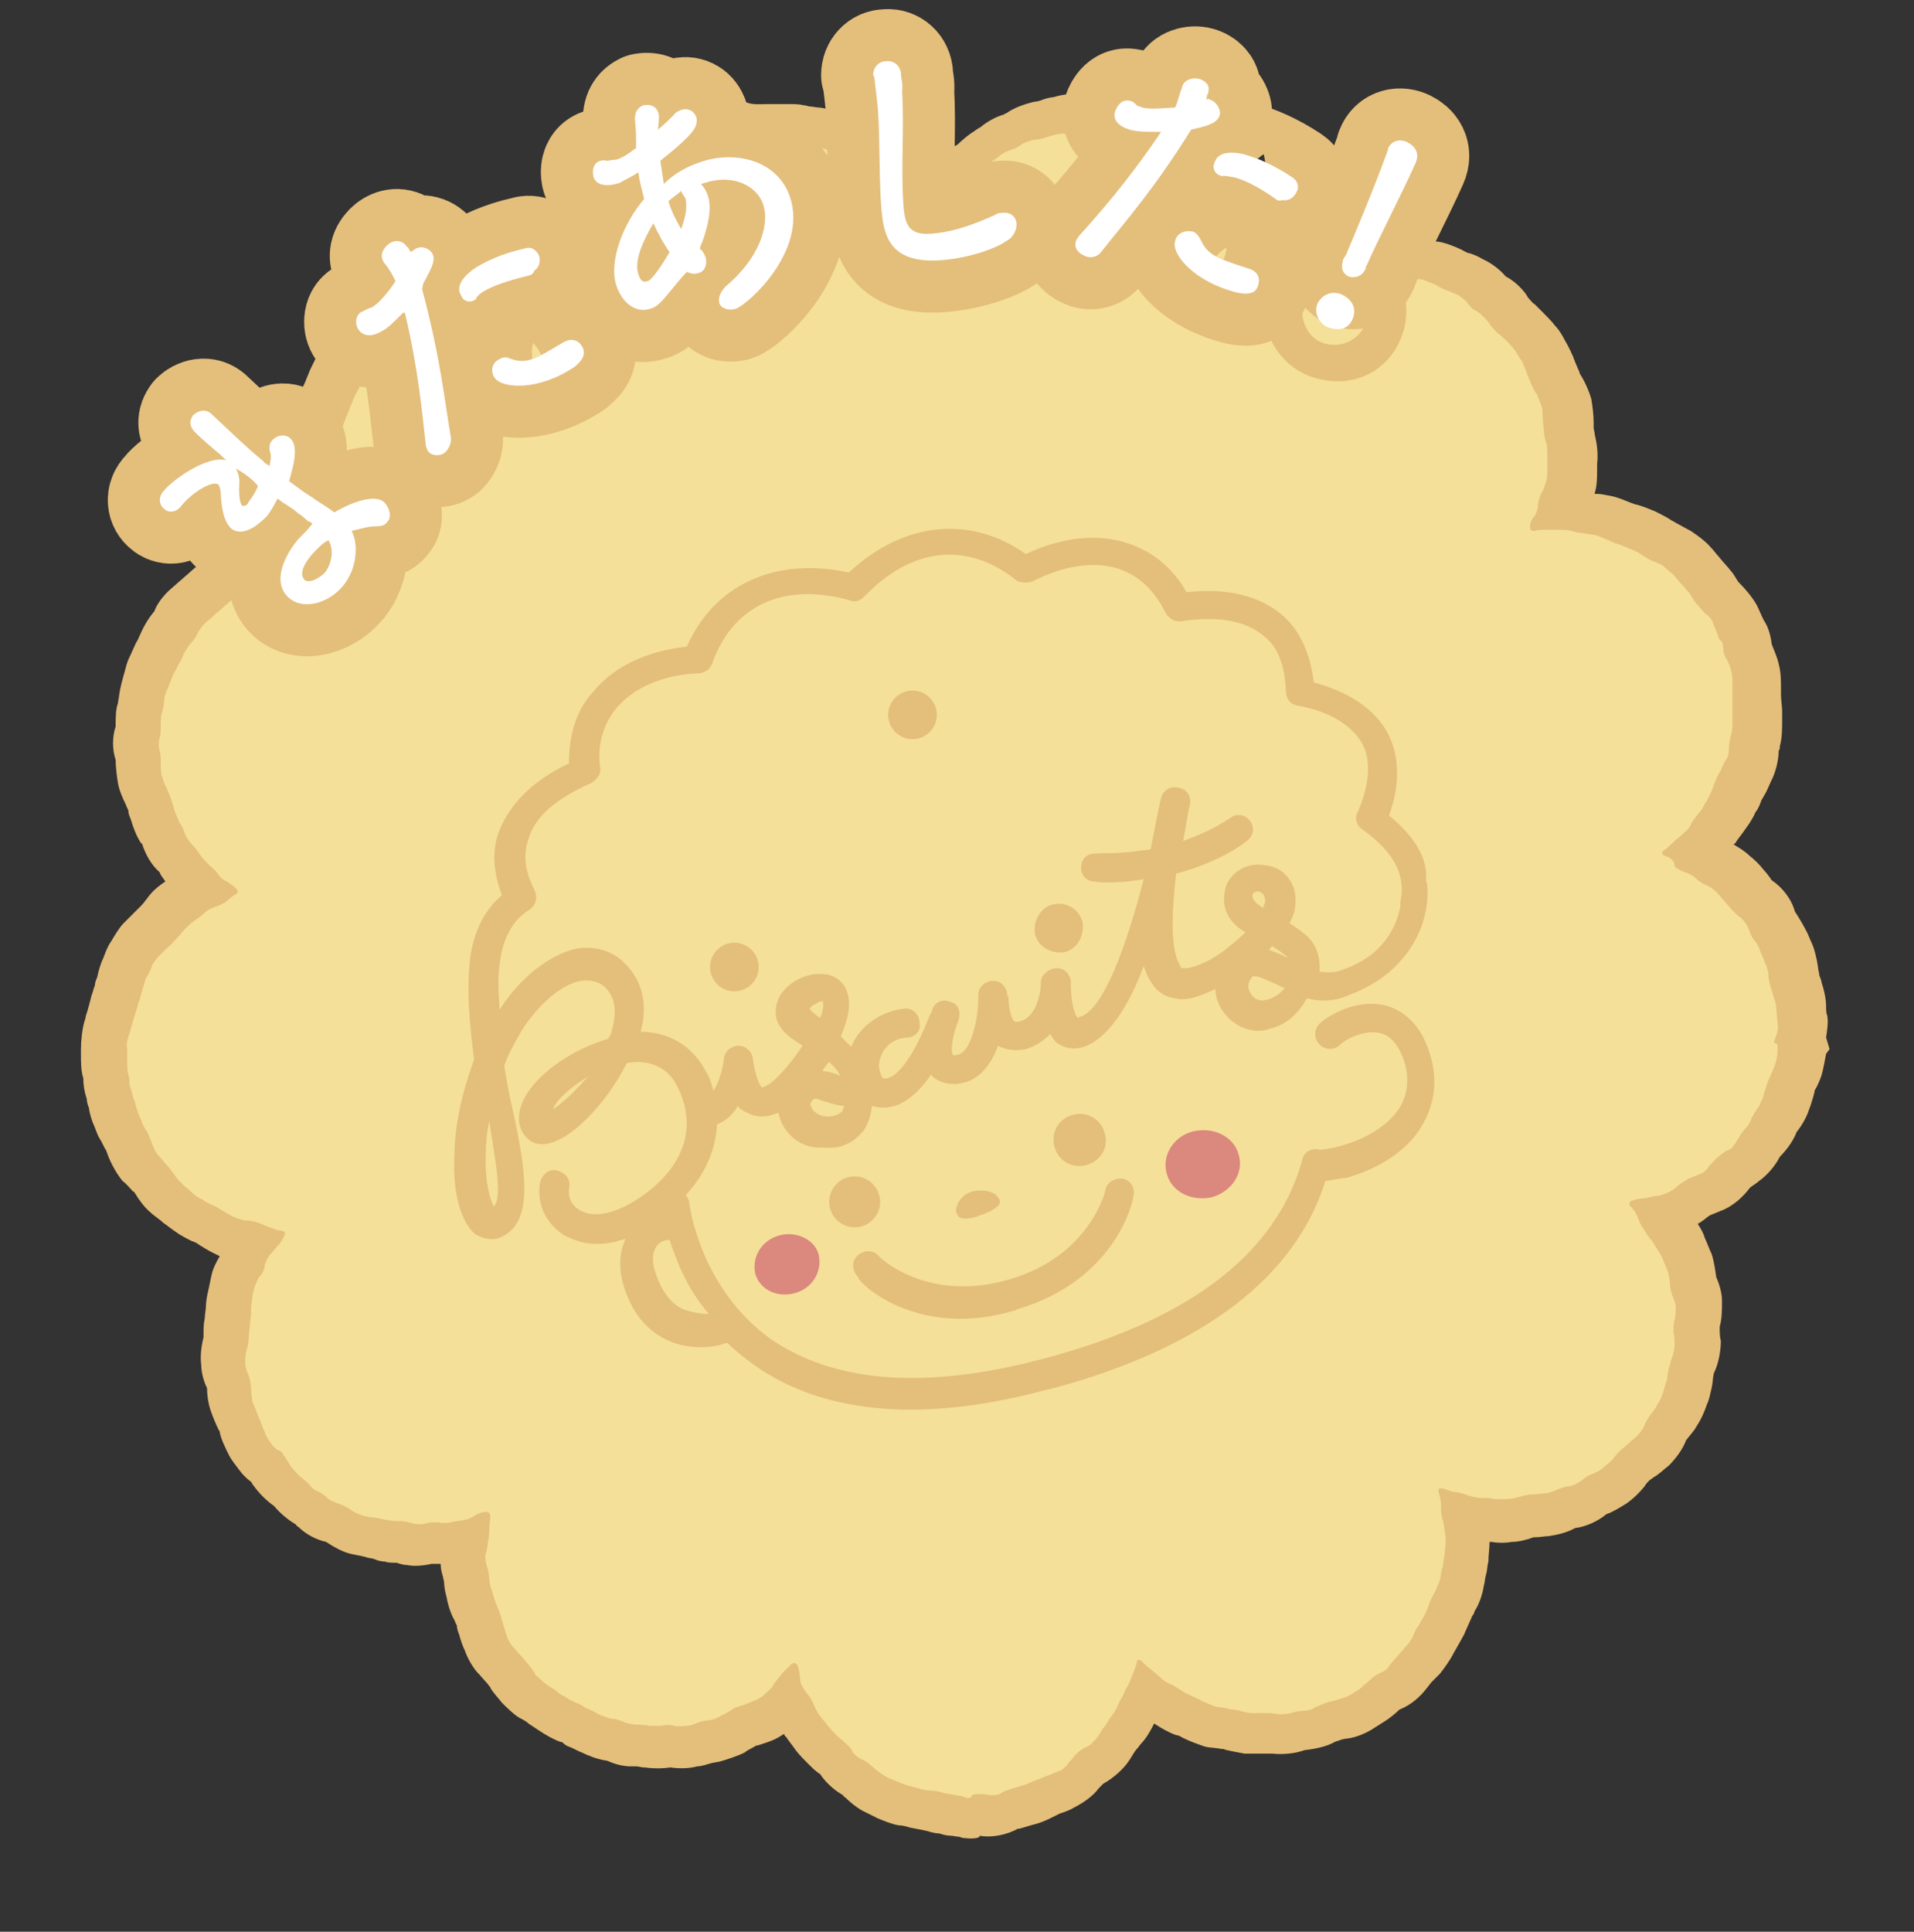 <?xml version="1.0" encoding="utf-8"?>
<!-- Generator: Adobe Illustrator 25.1.0, SVG Export Plug-In . SVG Version: 6.00 Build 0)  -->
<svg version="1.1" id="レイヤー_1" xmlns="http://www.w3.org/2000/svg" xmlns:xlink="http://www.w3.org/1999/xlink" x="0px"
	 y="0px" viewBox="0 0 165.5 167" style="enable-background:new 0 0 165.5 167;" xml:space="preserve">
<rect x="0" y="0" width="165.5" height="167" fill="#333333" stroke="none"/>
<style type="text/css">
	.st0{fill:#E4BE7B;}
	.st1{fill:#F4E098;}
	.st2{fill:#DB887F;}
	.st3{fill:#E4BE7B;stroke:#E4BE7B;stroke-width:9;stroke-linecap:round;stroke-linejoin:round;stroke-miterlimit:10;}
	.st4{fill:#FFFFFF;}
</style>
<g>
	<path class="st0" d="M83.4,158.9c-0.1,0-0.2,0-0.4-0.1c-0.2,0-0.6-0.1-0.8-0.1c-0.3,0-0.7-0.1-1-0.2c-0.3,0-0.7-0.1-1-0.2
		c-0.4-0.1-1-0.2-1.5-0.3c-0.3-0.1-0.7-0.2-1-0.2c-0.6-0.1-1.3-0.4-1.8-0.6c-0.4-0.2-1-0.5-1.4-0.7c-0.5-0.3-1-0.7-1.4-1.1
		c0,0-0.2-0.1-0.2-0.2c-0.7-0.4-1.4-1-1.9-1.7c0-0.1-0.2-0.2-0.2-0.2c-0.3-0.2-0.7-0.6-0.9-0.8c-0.3-0.3-0.8-0.8-1.1-1.2
		c-0.2-0.3-0.6-0.8-0.8-1.1c-0.1-0.1-0.2-0.2-0.2-0.3c-0.2,0.1-0.3,0.2-0.5,0.3c-0.5,0.3-1.2,0.5-1.8,0.7c0,0-0.1,0-0.1,0
		c-0.3,0.2-0.8,0.4-1,0.6c-0.6,0.3-1.5,0.6-2.2,0.8c-0.1,0-0.5,0.1-0.6,0.1c-0.4,0.1-0.9,0.3-1.3,0.3c-0.7,0.2-1.6,0.2-2.3,0.1
		c0,0,0,0-0.1,0c-0.6,0.1-1.4,0.1-2.1,0c0,0-0.1,0-0.1,0c-0.2,0-0.5-0.1-0.7-0.1c-0.2,0-0.4,0-0.6,0c-0.3,0-1-0.1-1.7-0.4
		c0,0-0.2-0.1-0.3-0.1c-0.7-0.1-1.5-0.4-2.1-0.7c-0.3-0.1-0.8-0.4-1.1-0.5c-0.3-0.1-0.5-0.3-0.6-0.4c0,0,0,0-0.1,0
		c-0.6-0.2-1.3-0.6-1.9-1l-0.9-0.6c-0.2-0.2-0.6-0.4-0.8-0.5c-0.5-0.3-1.1-0.9-1.5-1.3c-0.3-0.4-0.8-0.9-1-1.3
		c0-0.1-0.2-0.2-0.2-0.3c-0.3-0.3-0.7-0.8-1-1.1c-0.4-0.5-0.8-1.2-1-1.8c-0.2-0.4-0.4-1-0.5-1.4c-0.1-0.2-0.2-0.6-0.2-0.8
		c-0.1-0.1-0.2-0.5-0.3-0.6c-0.3-0.6-0.5-1.3-0.6-1.9c-0.1-0.3-0.2-0.9-0.2-1.2c0-0.1-0.1-0.4-0.1-0.5c-0.1-0.3-0.2-0.7-0.2-1.1
		c-0.3,0-0.6,0-0.8,0c-0.9,0.2-1.6,0.2-2.1,0.1c-0.3,0-0.6-0.1-0.9-0.2c-0.4,0-0.8,0-1-0.1c-0.3,0-0.7-0.1-0.9-0.2
		c-0.2-0.1-0.6-0.1-0.8-0.2c-0.4-0.1-1-0.2-1.4-0.3c-0.7-0.2-1.4-0.6-2-1c-0.9-0.2-1.8-0.7-2.4-1.3c0,0-0.2-0.1-0.2-0.2
		c-0.7-0.4-1.4-1-1.9-1.6c0,0,0,0,0,0c-0.7-0.5-1.3-1.1-1.8-1.8c-0.1-0.1-0.1-0.2-0.2-0.3c-0.4-0.3-0.7-0.6-1-1
		c-0.3-0.4-0.7-0.9-0.9-1.3c-0.3-0.6-0.7-1.4-0.8-2c0,0,0-0.1-0.1-0.2c-0.2-0.4-0.5-1.1-0.7-1.7c-0.2-0.6-0.3-1.3-0.3-1.9
		c-0.3-0.6-0.5-1.4-0.5-2c-0.1-0.7,0-1.6,0.2-2.4c0-0.1,0-0.2,0-0.3c0-0.4,0-0.9,0.1-1.3c0-0.3,0.1-0.8,0.1-1c0-0.4,0.1-1,0.2-1.4
		c0.1-0.4,0.2-1,0.3-1.4c0.1-0.5,0.4-1.1,0.7-1.6c-0.2-0.1-0.4-0.2-0.6-0.3c-0.4-0.2-0.9-0.5-1.2-0.7c-0.1-0.1-0.5-0.3-0.6-0.3
		c-0.4-0.2-1-0.5-1.4-0.8c-0.3-0.2-0.8-0.6-1.1-0.8c-0.3-0.3-0.8-0.6-1.1-0.9c-0.5-0.4-1-1.1-1.3-1.6c0,0-0.1-0.2-0.2-0.2
		c-0.2-0.2-0.6-0.7-0.9-0.9c-0.5-0.6-1-1.5-1.3-2.3c0-0.1-0.1-0.2-0.1-0.3c-0.2-0.3-0.4-0.8-0.6-1.1C8.4,98.1,8.2,97.4,8,97
		c-0.1-0.3-0.3-0.9-0.3-1.2c-0.1-0.2-0.2-0.6-0.2-0.8c-0.2-0.6-0.3-1.2-0.3-1.8C7,92.6,7,91.8,7,91.2c0-0.1,0-0.4,0-0.5
		C7,90,7.1,89,7.3,88.3c0.1-0.2,0.1-0.5,0.2-0.7c0.1-0.4,0.3-1,0.4-1.5c0.1-0.2,0.2-0.7,0.3-0.9c0-0.2,0.1-0.5,0.2-0.7
		c0.1-0.5,0.3-1.2,0.5-1.6c0.2-0.5,0.4-1.1,0.7-1.5c0.3-0.5,0.7-1.2,1.1-1.6c0.3-0.3,0.7-0.7,1-1c0.2-0.2,0.4-0.4,0.6-0.6
		c0.1-0.1,0.3-0.4,0.4-0.5c0.4-0.6,1-1.1,1.6-1.5c-0.2-0.3-0.4-0.5-0.5-0.8c-0.7-0.6-1.2-1.5-1.5-2.4c0,0,0-0.1-0.1-0.1
		c-0.4-0.6-0.7-1.4-0.9-2.1c-0.1-0.2-0.2-0.5-0.2-0.7c0-0.1-0.2-0.4-0.2-0.5c-0.3-0.6-0.6-1.3-0.7-1.9c-0.1-0.6-0.2-1.4-0.2-2
		c-0.3-0.9-0.3-2,0-2.9c0,0,0,0,0-0.1c0-0.6,0-1.4,0.2-1.9c0-0.2,0.1-0.5,0.1-0.7c0.1-0.7,0.3-1.4,0.5-2.1c0.1-0.4,0.2-0.8,0.4-1.2
		c0.2-0.4,0.4-0.9,0.6-1.3c0.1-0.1,0.2-0.4,0.3-0.6c0.3-0.7,0.7-1.4,1.2-2c0,0,0.1-0.1,0.1-0.2c0.3-0.7,0.9-1.4,1.5-1.9l1.6-1.4
		c0.2-0.2,0.6-0.5,0.8-0.7c0.5-0.4,1.2-0.8,1.8-1.1c0.6-0.5,1.3-1,2-1.3c0.5-0.2,1.2-0.4,1.8-0.5c0.4-0.2,0.9-0.4,1.3-0.6
		c0.3-0.1,0.7-0.2,1-0.3c-0.2-0.7-0.4-1.4-0.3-2.1c0,0,0,0,0,0c-0.1-0.6-0.3-1.3-0.3-1.9c0-0.4,0-1.1,0.1-1.5
		c0.1-0.6,0.3-1.4,0.5-2.1c0-0.7,0.2-1.4,0.4-2c0.1-0.3,0.3-0.7,0.3-1c0.1-0.4,0.3-0.9,0.5-1.3c0.1-0.3,0.3-0.7,0.4-1
		c0.2-0.4,0.5-1,0.7-1.5c0.4-0.6,0.9-1.2,1.5-1.7c0.3-0.5,0.7-1.1,1.1-1.5c0.1-0.1,0.2-0.2,0.2-0.2c0.4-0.5,0.8-0.8,1.3-1.1
		c0.1-0.1,0.3-0.3,0.4-0.3c0.4-0.4,1-0.8,1.5-1.1c0.2-0.1,0.5-0.3,0.7-0.5c0.6-0.4,1.4-0.7,2.2-0.9c0.7-0.5,1.6-0.8,2.5-0.8
		c0.8-0.3,1.7-0.6,2.5-0.6c0,0,0.1,0,0.1,0c0.9-0.3,1.8-0.2,2.2-0.2c0.2,0,0.4,0.1,0.7,0.1c0.5-0.1,1.1-0.1,1.5-0.1
		c0.1,0,0.3,0,0.4,0c0.8,0.1,1.6,0.4,2.3,0.7c0,0,0,0,0.1,0c0.2,0,0.4,0.1,0.6,0.1c0,0,0,0,0,0c0.1-0.4,0.2-1.1,0.4-1.5
		c0.1-0.3,0.2-0.8,0.3-1.1c0.2-0.8,0.7-1.6,1.2-2.2c0.1-0.1,0.3-0.4,0.5-0.6c0.1-0.1,0.3-0.5,0.4-0.6c0.2-0.4,0.6-1,0.9-1.4
		c0.3-0.3,0.7-0.8,1-1.1c0.4-0.4,1-0.9,1.5-1.2c0.4-0.5,1-1.1,1.5-1.5c0.5-0.4,1.3-0.7,1.9-0.9c0.2-0.1,0.5-0.2,0.7-0.3
		c0.4-0.2,1-0.4,1.4-0.5c0.1,0,0.4-0.2,0.5-0.2c0.7-0.3,1.7-0.6,2.5-0.6c0.1,0,0.2,0,0.3,0C64.8,9.1,65.6,9,66.3,9
		c0.2,0,0.6,0,0.8,0c0.4,0,1,0,1.3,0c0.3,0,0.7,0,1.1,0.1c0.2,0,0.4,0.1,0.5,0.1c0.2,0,0.6,0.1,0.9,0.1c0.5,0.1,1.2,0.2,1.6,0.3
		c0.2,0.1,0.6,0.2,0.9,0.2c0.6,0.2,1.4,0.5,2,0.8c0,0,0,0,0,0c0.8,0.2,1.6,0.5,2.2,1c0.5,0.3,1.1,0.9,1.5,1.3
		c0.6,0.3,1.1,0.8,1.6,1.3c0.5-0.7,1.3-1.3,2.1-1.7c0.4-0.4,1-0.9,1.5-1.2c0.1-0.1,0.5-0.3,0.6-0.4c0.5-0.4,1.2-0.8,1.9-1
		c0,0,0.1-0.1,0.2-0.1c0.7-0.5,1.6-0.8,2.4-1c0.2,0,0.6-0.1,0.8-0.2c0.3-0.1,0.7-0.2,0.9-0.2c0.6-0.2,1.4-0.3,2.1-0.3
		c0.3,0,0.8,0,1.1,0c0.1,0,0.3,0,0.4,0c0.6-0.1,1.4-0.1,2-0.1c0.1,0,0.1,0,0.2,0c0.6,0.1,1.2,0.2,1.7,0.4c0.5,0.1,1,0.2,1.6,0.5
		c0.2,0.1,0.6,0.3,0.8,0.4c0.2,0.1,0.6,0.3,0.9,0.4c0.1,0,0.3,0.1,0.4,0.1c1.1,0.2,2.2,0.8,2.9,1.6c0,0,0.1,0.1,0.2,0.2
		c0.4,0.2,0.9,0.6,1.2,0.9l0.8,0.7c0.4,0.4,0.9,0.9,1.3,1.3c0.6,0.4,1.2,1,1.6,1.6c0.2,0.3,0.5,0.7,0.7,1c0.4,0.6,0.7,1.4,0.9,2
		c0.1,0.2,0.2,0.6,0.3,0.9c0,0.1,0.1,0.3,0.2,0.4c0.1,0.2,0.2,0.5,0.4,0.8c0.1,0,0.3-0.1,0.4-0.1c0.5-0.2,1.2-0.3,1.7-0.3
		c0.8-0.4,1.9-0.6,2.7-0.5c0.3,0,0.9,0.1,1.2,0.1c0.1,0,0.2,0,0.3,0c0.7-0.1,1.3,0,1.6,0c0.3,0,0.5,0.1,0.7,0.1
		c0.2,0,0.6,0.1,0.7,0.2l0.1,0c0.2,0,0.4,0,0.5,0c0.3,0,0.7,0,0.9,0.1c0.3,0,0.6,0.1,0.8,0.1c0.6,0.1,1.4,0.4,2,0.7
		c0.2,0.1,0.5,0.3,0.7,0.3c0.3,0.1,0.8,0.3,1.1,0.5c0.7,0.3,1.5,0.9,2,1.5c0.6,0.3,1.3,0.9,1.8,1.6c0,0.1,0.1,0.1,0.1,0.2
		c0.2,0.2,0.4,0.5,0.6,0.6c0.2,0.2,0.5,0.5,0.7,0.7c0.3,0.3,0.8,0.8,1.1,1.2c0.3,0.3,0.6,0.8,0.8,1.2c0.3,0.5,0.7,1.3,0.9,1.9
		c0.1,0.2,0.2,0.5,0.3,0.7c0,0,0.1,0.2,0.1,0.3c0.4,0.6,0.8,1.5,1,2.2c0.1,0.6,0.2,1.4,0.2,2c0,0.1,0,0.4,0,0.5
		c0,0.1,0.1,0.4,0.1,0.6c0.2,0.8,0.3,1.7,0.2,2.5c0,0.1,0,0.4,0,0.5c0,0.6,0,1.4-0.2,2c0,0,0,0.1,0,0.1c0.1,0,0.2,0,0.3,0
		c0.2,0,0.7,0.1,1.2,0.2c0.5,0.1,1.2,0.4,1.7,0.6c0.1,0,0.2,0.1,0.3,0.1c0.5,0.1,1.2,0.4,1.7,0.6c0.4,0.2,1,0.5,1.3,0.7
		c0.1,0.1,0.4,0.2,0.5,0.3c0.4,0.2,0.9,0.5,1.3,0.7c0.6,0.4,1.3,0.9,1.8,1.5c0.2,0.2,0.4,0.5,0.6,0.7c0.3,0.4,0.8,0.9,1.1,1.3
		c0.2,0.2,0.4,0.6,0.6,0.9c0,0,0.1,0.1,0.1,0.1c0.5,0.5,1.1,1.2,1.5,1.9c0.2,0.4,0.4,0.9,0.6,1.3c0.4,0.6,0.6,1.3,0.7,2.1
		c0.2,0.5,0.5,1.2,0.6,1.7c0.2,0.7,0.2,1.5,0.2,2.2c0,0.1,0,0.4,0,0.5c0,0.4,0.1,1,0.1,1.4c0,0.2,0,0.6,0,0.8c0,0.7,0,1.5-0.2,2.2
		c0,0.1,0,0.3-0.1,0.4c0,0.7-0.2,1.6-0.5,2.3c-0.2,0.4-0.4,0.9-0.6,1.3c-0.1,0.2-0.3,0.5-0.4,0.7c-0.1,0.3-0.3,0.8-0.5,1
		c-0.2,0.5-0.6,1.1-0.9,1.5c-0.2,0.3-0.6,0.8-0.8,1.1c0,0.1-0.1,0.1-0.2,0.2c0.5,0.3,1,0.6,1.4,1c0.4,0.3,0.9,0.8,1.2,1.2
		c0.2,0.2,0.5,0.6,0.7,0.9c0.9,0.6,1.7,1.6,2,2.7c0.4,0.6,0.8,1.3,1.1,1.9c0.1,0.2,0.2,0.5,0.3,0.7c0.3,0.6,0.5,1.5,0.6,2.2
		c0,0.2,0.1,0.5,0.1,0.6c0,0.2,0.2,0.5,0.2,0.7c0.2,0.6,0.4,1.4,0.4,2.1c0,0.2,0,0.6,0.1,0.8c0.1,0.6,0,1.2-0.1,1.9l0.3,1l-0.3,0.4
		c-0.1,0.5-0.2,1.1-0.3,1.5c-0.1,0.5-0.4,1.2-0.7,1.7c0,0,0,0,0,0c0,0,0,0.1,0,0.1c-0.1,0.4-0.3,1.1-0.5,1.6c-0.2,0.6-0.6,1.3-1,1.8
		c0,0-0.1,0.1-0.1,0.2c-0.3,0.7-0.8,1.4-1.4,2c-0.4,0.8-1.1,1.6-1.8,2.1c-0.2,0.2-0.6,0.4-0.8,0.6c0,0,0,0,0,0
		c-0.6,0.8-1.4,1.5-2.3,1.9c-0.3,0.1-0.7,0.3-1,0.4c0,0-0.2,0.1-0.2,0.1c-0.3,0.2-0.6,0.5-1,0.7c0.2,0.3,0.5,0.8,0.6,1.2
		c0.2,0.4,0.4,1,0.6,1.4c0.2,0.6,0.3,1.3,0.4,2c0.3,0.7,0.5,1.4,0.5,2.1c0,0.7,0,1.5-0.2,2.2c0,0,0,0.1,0,0.1c0,0.3,0,0.8,0.1,1.1
		c0,0.9-0.2,2-0.6,2.8c0,0,0,0,0,0c-0.1,0.4-0.1,0.9-0.2,1.3c-0.1,0.4-0.2,1-0.4,1.4c-0.2,0.6-0.5,1.3-0.9,1.9
		c-0.2,0.4-0.6,0.8-0.9,1.2c-0.3,0.8-0.9,1.6-1.5,2.2c-0.4,0.3-0.9,0.8-1.3,1c-0.1,0.1-0.3,0.2-0.4,0.3c-0.1,0.1-0.3,0.3-0.4,0.5
		c-0.4,0.5-1,1.1-1.6,1.5c-0.5,0.3-1.1,0.7-1.7,0.9c-0.7,0.6-1.8,1.1-2.7,1.2c-0.7,0.4-1.6,0.6-2.3,0.7c-0.3,0-0.8,0.1-1.2,0.1
		c0,0-0.1,0-0.1,0c-0.5,0.2-1.3,0.4-1.9,0.4c-0.5,0.1-1.2,0.1-1.7,0l-0.2,0c0,0,0,0,0,0c0,0.5-0.1,1.2-0.1,1.7
		c-0.1,0.3-0.1,0.8-0.2,1.1c-0.1,0.3-0.1,0.7-0.2,1c-0.1,0.7-0.4,1.6-0.8,2.2c0,0.1-0.1,0.3-0.2,0.4c-0.2,0.5-0.5,1.1-0.7,1.6
		l-0.5,0.9c-0.1,0.2-0.3,0.5-0.4,0.7c-0.3,0.6-0.8,1.3-1.2,1.8c-0.2,0.2-0.5,0.5-0.7,0.7c-0.1,0.1-0.3,0.4-0.4,0.5
		c-0.6,0.8-1.4,1.5-2.4,1.9c-0.3,0.3-0.8,0.7-1.1,0.9c-0.3,0.2-0.8,0.5-1.1,0.7c-0.6,0.4-1.5,0.8-2.3,0.9c-0.2,0-0.6,0.1-0.8,0.2
		c-0.1,0-0.3,0.1-0.3,0.1c-0.7,0.4-1.7,0.6-2.6,0.7c-0.8,0.3-1.9,0.4-2.8,0.3c0,0,0,0,0,0c-0.2,0-0.5,0-0.6,0c-0.4,0-1,0-1.4,0
		c-0.1,0-0.2,0-0.4,0c-0.5-0.1-1.1-0.2-1.5-0.3c-0.1,0-0.3-0.1-0.3-0.1c-0.1,0-0.1,0-0.2,0c-0.4-0.1-1-0.1-1.4-0.2
		c-0.6-0.2-1.4-0.5-2-0.8c-0.1-0.1-0.4-0.2-0.5-0.2c-0.6-0.2-1.3-0.6-1.9-1c0,0,0,0,0,0c-0.3,0.6-0.7,1.3-1.1,1.7
		c-0.1,0.1-0.3,0.4-0.4,0.5c-0.2,0.2-0.4,0.6-0.6,0.9c-0.5,0.8-1.4,1.6-2.3,2.1c0,0-0.1,0.1-0.1,0.1c-0.1,0.1-0.2,0.2-0.3,0.3
		c-0.5,0.7-1.4,1.3-2.2,1.7c-0.3,0.2-0.9,0.4-1.2,0.5c-0.2,0.1-0.6,0.3-0.8,0.4c-0.4,0.2-0.9,0.4-1.3,0.5c-0.4,0.1-1,0.3-1.4,0.4
		c0,0-0.1,0-0.1,0c-0.9,0.5-2.2,0.8-3.3,0.6l0,0C84.8,158.9,84.1,159,83.4,158.9z"/>
	<path class="st1" d="M144,74c-0.3-0.1-0.4-0.3-0.1-0.5c0.3-0.2,0.6-0.5,0.8-0.7c0.2-0.2,0.6-0.5,0.8-0.7c0.2-0.2,0.6-0.5,0.7-0.8
		s0.4-0.6,0.6-0.9c0.2-0.2,0.5-0.6,0.6-0.9c0.2-0.2,0.4-0.7,0.5-0.9s0.3-0.7,0.4-1s0.3-0.7,0.5-1c0.1-0.3,0.3-0.7,0.5-1
		s0.2-0.7,0.2-1c0-0.3,0.1-0.8,0.2-1.1c0.1-0.3,0.1-0.8,0.1-1.1c0-0.3,0-0.8,0-1.1c0-0.3,0-0.8,0-1.1c0-0.3,0-0.8,0-1.1
		c0-0.3,0-0.8-0.1-1.1c-0.1-0.3-0.2-0.7-0.4-1s-0.3-0.7-0.3-1c0-0.3-0.1-0.6-0.2-0.6c-0.1,0-0.2-0.3-0.3-0.6c-0.1-0.3-0.3-0.7-0.4-1
		s-0.4-0.6-0.7-0.8c-0.2-0.2-0.5-0.6-0.7-0.8s-0.4-0.6-0.6-0.9c-0.2-0.2-0.5-0.6-0.7-0.8c-0.2-0.2-0.5-0.6-0.7-0.8
		c-0.2-0.2-0.6-0.5-0.8-0.7s-0.7-0.4-1-0.5c-0.3-0.1-0.7-0.4-0.9-0.5c-0.2-0.2-0.7-0.4-0.9-0.5c-0.3-0.1-0.7-0.3-1-0.4
		c-0.3-0.1-0.7-0.2-1-0.4c-0.3-0.1-0.7-0.3-1-0.4c-0.3-0.1-0.8-0.1-1.1-0.2c-0.3,0-0.8-0.1-1.1-0.2c-0.3-0.1-0.8-0.1-1.1-0.1
		s-0.8,0-1.1,0s-0.8,0-1,0.1c-0.3,0-0.4-0.1-0.4-0.4s0.2-0.7,0.4-0.9c0.2-0.3,0.3-0.7,0.3-1c0-0.3,0.2-0.8,0.3-1
		c0.2-0.3,0.3-0.7,0.4-1s0.1-0.8,0.1-1.1c0-0.3,0-0.8,0-1.1s0-0.8-0.1-1.1c-0.1-0.3-0.2-0.8-0.2-1c0-0.3-0.1-0.8-0.1-1.1
		c0-0.3,0-0.8-0.1-1.1c-0.1-0.3-0.3-0.7-0.4-1c-0.2-0.2-0.4-0.7-0.5-0.9c-0.1-0.3-0.3-0.7-0.4-1c-0.1-0.3-0.3-0.7-0.4-1
		c-0.2-0.2-0.4-0.6-0.6-0.9s-0.5-0.6-0.7-0.8s-0.5-0.5-0.8-0.7c-0.2-0.2-0.5-0.5-0.7-0.8s-0.4-0.5-0.5-0.6c-0.1-0.1-0.3-0.3-0.6-0.5
		c-0.3-0.1-0.6-0.4-0.8-0.7s-0.6-0.5-0.8-0.7c-0.3-0.1-0.7-0.3-1-0.4c-0.3-0.1-0.7-0.3-1-0.5c-0.3-0.1-0.7-0.3-1-0.4
		c-0.3-0.1-0.8-0.1-1.1-0.1c-0.3,0-0.8,0-1.1-0.1c-0.3,0-0.8-0.1-1-0.2c-0.3-0.1-0.8-0.1-1.1-0.1c-0.3,0-0.8,0-1.1,0
		c-0.3,0-0.8-0.1-1.1-0.1c-0.3,0-0.8,0.1-1,0.2s-0.7,0.3-1,0.3c-0.3,0-0.8,0.1-1.1,0.2s-0.7,0.3-1,0.4c-0.3,0.1-0.7,0.4-1,0.5
		s-0.7,0.4-0.9,0.6c-0.2,0.2-0.6,0.4-0.8,0.5c-0.2,0.1-0.5,0-0.5-0.2s-0.2-0.7-0.2-1c0-0.3-0.1-0.8-0.1-1.1c0-0.3,0-0.8-0.1-1.1
		c-0.1-0.3-0.2-0.7-0.4-1s-0.3-0.7-0.4-1c-0.1-0.3-0.2-0.7-0.3-1c-0.1-0.3-0.3-0.7-0.5-1c-0.2-0.2-0.4-0.6-0.6-0.9
		c-0.2-0.2-0.5-0.6-0.8-0.8c-0.3-0.2-0.6-0.5-0.8-0.7s-0.5-0.6-0.7-0.8s-0.6-0.5-0.8-0.7s-0.6-0.5-0.9-0.6c-0.2-0.2-0.6-0.5-0.8-0.7
		c-0.2-0.2-0.6-0.4-0.9-0.5c-0.3-0.1-0.8-0.2-1-0.3s-0.7-0.3-1-0.4c-0.3-0.1-0.7-0.3-1-0.4c-0.3-0.1-0.5-0.2-0.6-0.2
		c0,0-0.3,0-0.6-0.2s-0.7-0.2-1-0.3s-0.8,0-1.1,0c-0.3,0-0.8,0.1-1.1,0.1c-0.3,0-0.8,0-1.1,0s-0.8,0.1-1.1,0.1
		c-0.3,0.1-0.8,0.2-1,0.3c-0.3,0.1-0.8,0.2-1.1,0.2c-0.3,0.1-0.7,0.2-1,0.4c-0.2,0.2-0.7,0.4-1,0.5c-0.3,0.1-0.7,0.3-0.9,0.5
		c-0.2,0.2-0.6,0.4-0.9,0.6s-0.6,0.5-0.8,0.7c-0.2,0.2-0.6,0.5-0.9,0.6s-0.7,0.4-0.8,0.7c-0.2,0.2-0.4,0.7-0.6,0.9
		c-0.1,0.3-0.4,0.7-0.5,0.9c-0.2,0.2-0.4,0.6-0.6,0.9c-0.2,0.2-0.4,0.6-0.6,0.9c-0.2,0.3-0.4,0.2-0.5-0.1c-0.1-0.3-0.4-0.7-0.5-0.9
		c-0.2-0.2-0.5-0.6-0.7-0.8s-0.6-0.5-0.8-0.7c-0.2-0.2-0.6-0.5-0.7-0.8s-0.5-0.6-0.8-0.7c-0.3-0.1-0.6-0.5-0.8-0.7
		c-0.2-0.2-0.6-0.6-0.8-0.7s-0.7-0.4-1-0.4c-0.3-0.1-0.8-0.2-1-0.4c-0.3-0.2-0.7-0.3-1-0.4c-0.3-0.1-0.8-0.2-1-0.3
		c-0.3-0.1-0.8-0.2-1-0.2c-0.3,0-0.8-0.1-1.1-0.2c-0.3-0.1-0.8-0.1-1.1-0.1c-0.3,0-0.8,0-1.1,0c-0.3,0-0.8,0-1.1,0
		c-0.3,0-0.8,0-1.1,0.1c-0.3,0.1-0.8,0.1-1.1,0.2c-0.3,0-0.8,0.1-1,0.3c-0.3,0.1-0.7,0.3-1,0.4c-0.3,0.1-0.7,0.3-1,0.4
		s-0.7,0.3-1,0.4c-0.3,0.1-0.7,0.3-1,0.5c-0.2,0.2-0.6,0.5-0.8,0.8c-0.2,0.3-0.5,0.6-0.8,0.7c-0.3,0.1-0.7,0.4-0.9,0.6
		c-0.2,0.2-0.5,0.6-0.7,0.8c-0.2,0.2-0.4,0.6-0.6,0.9S55,20,54.9,20.3c-0.2,0.2-0.5,0.6-0.7,0.9c-0.2,0.2-0.4,0.7-0.5,0.9
		s-0.2,0.7-0.3,1c-0.1,0.3-0.2,0.8-0.3,1c-0.1,0.3-0.1,0.8-0.2,1.1c0,0.3-0.2,0.8-0.3,1c-0.2,0.3-0.2,0.7-0.2,1.1
		c0.1,0.3,0.1,0.8,0.1,1.1s-0.2,0.4-0.5,0.2c-0.2-0.2-0.7-0.5-0.9-0.6s-0.7-0.3-1-0.5c-0.3-0.1-0.7-0.3-1-0.3
		c-0.3,0-0.8-0.1-1.1-0.2c-0.3-0.1-0.7-0.2-1-0.4c-0.3-0.2-0.7-0.3-1-0.3c-0.3,0-0.8,0-1.1,0.1s-0.8,0-1.1-0.1s-0.8-0.1-1.1,0
		c-0.3,0.1-0.8,0.2-1.1,0.2c-0.3,0-0.8,0.1-1,0.3c-0.3,0.2-0.7,0.3-1,0.3c-0.3,0-0.8,0.2-1,0.4c-0.2,0.2-0.7,0.4-1,0.4
		c-0.3,0-0.8,0.2-1,0.3s-0.7,0.4-0.9,0.6c-0.3,0.1-0.6,0.4-0.9,0.6c-0.2,0.2-0.6,0.5-0.8,0.7s-0.5,0.3-0.5,0.4c0,0-0.2,0.2-0.4,0.4
		c-0.2,0.2-0.5,0.6-0.6,0.9s-0.5,0.6-0.7,0.8s-0.6,0.5-0.7,0.8s-0.4,0.7-0.5,1c-0.1,0.3-0.3,0.7-0.4,1c-0.1,0.3-0.3,0.7-0.4,1
		c-0.1,0.3-0.3,0.7-0.4,1c-0.1,0.3-0.2,0.8-0.2,1.1s-0.1,0.8-0.2,1s-0.3,0.7-0.3,1c0,0.3,0,0.8,0,1.1c0,0.3,0.1,0.8,0.2,1.1
		c0.1,0.3,0.1,0.8,0.1,1.1c0,0.3,0.1,0.8,0.3,1c0.2,0.3,0.3,0.7,0.3,1s0.1,0.8,0.2,1.1c0.1,0.3,0.3,0.7,0.5,1s0.4,0.7,0.6,0.9
		c0.1,0.3,0.2,0.5,0.1,0.4c-0.1,0-0.4,0-0.7,0S29.3,49,29,49s-0.8,0-1.1,0c-0.3,0-0.8-0.1-1.1-0.1c-0.3,0-0.8,0.1-1,0.2
		c-0.3,0.1-0.7,0.3-1,0.4c-0.3,0.1-0.7,0.3-1,0.3c-0.3,0-0.8,0.1-1,0.2s-0.7,0.4-0.9,0.6c-0.2,0.2-0.6,0.5-0.9,0.6
		c-0.3,0.1-0.7,0.4-0.9,0.6c-0.2,0.2-0.6,0.5-0.8,0.7s-0.6,0.5-0.8,0.7c-0.2,0.2-0.6,0.5-0.8,0.7c-0.2,0.2-0.5,0.6-0.6,0.8
		c-0.1,0.3-0.4,0.7-0.6,0.9c-0.2,0.2-0.4,0.6-0.6,0.9c-0.1,0.3-0.3,0.7-0.5,1c-0.1,0.3-0.4,0.7-0.5,1c-0.1,0.3-0.2,0.5-0.2,0.5
		c0,0-0.1,0.3-0.2,0.5s-0.3,0.7-0.3,1s-0.1,0.8-0.2,1.1c-0.1,0.3-0.1,0.8-0.1,1.1c0,0.3,0,0.8-0.1,1.1c-0.1,0.3-0.1,0.8,0,1.1
		s0.1,0.8,0.1,1.1c0,0.3,0,0.8,0.1,1.1c0.1,0.3,0.2,0.7,0.4,1c0.1,0.3,0.3,0.7,0.4,1c0.1,0.3,0.2,0.7,0.3,1c0.1,0.3,0.3,0.7,0.4,1
		c0.2,0.2,0.4,0.7,0.5,1c0.1,0.3,0.4,0.7,0.6,0.9c0.2,0.2,0.5,0.6,0.7,0.9s0.5,0.6,0.7,0.8s0.6,0.5,0.8,0.8c0.2,0.3,0.5,0.6,0.8,0.7
		c0.3,0.2,0.6,0.4,0.8,0.6c0.2,0.2,0.2,0.4,0,0.5c-0.2,0.1-0.6,0.4-0.8,0.6c-0.2,0.2-0.7,0.4-1,0.5s-0.7,0.3-0.9,0.5
		c-0.2,0.2-0.6,0.5-0.9,0.7c-0.3,0.2-0.6,0.5-0.8,0.7c-0.2,0.2-0.5,0.6-0.7,0.8c-0.2,0.2-0.5,0.6-0.8,0.8c-0.2,0.2-0.6,0.6-0.8,0.8
		c-0.2,0.2-0.5,0.6-0.6,0.9c-0.1,0.3-0.3,0.7-0.5,1c-0.1,0.3-0.2,0.7-0.3,1s-0.2,0.8-0.3,1c-0.1,0.3-0.2,0.7-0.3,1s-0.2,0.7-0.3,1
		c-0.1,0.3-0.2,0.8-0.3,1c-0.1,0.3-0.2,0.8-0.1,1.1c0,0.3,0,0.8,0,1.1c0,0.3,0,0.8,0.1,1.1s0.1,0.5,0.1,0.6c-0.1,0,0,0.3,0.1,0.6
		c0.1,0.3,0.2,0.8,0.3,1s0.2,0.8,0.3,1c0.1,0.3,0.3,0.7,0.4,1c0.1,0.3,0.4,0.7,0.5,0.9c0.1,0.3,0.3,0.7,0.4,1
		c0.1,0.3,0.3,0.7,0.5,0.9s0.5,0.6,0.7,0.8c0.2,0.2,0.5,0.6,0.7,0.9c0.2,0.3,0.5,0.6,0.7,0.8c0.2,0.2,0.6,0.5,0.8,0.7
		s0.6,0.5,0.9,0.6c0.2,0.2,0.7,0.4,0.9,0.5c0.3,0.1,0.7,0.4,0.9,0.5c0.3,0.2,0.7,0.4,0.9,0.5c0.3,0.1,0.7,0.3,1,0.3
		c0.3,0,0.8,0.1,1.1,0.2c0.3,0.1,0.7,0.3,1,0.4c0.3,0.1,0.7,0.3,1,0.3s0.4,0.2,0.3,0.4s-0.3,0.6-0.5,0.8c-0.2,0.2-0.5,0.6-0.7,0.8
		s-0.4,0.6-0.5,0.9c0,0.3-0.2,0.8-0.4,1c-0.2,0.2-0.4,0.7-0.5,1s-0.2,0.8-0.2,1.1c-0.1,0.3-0.1,0.8-0.1,1.1s-0.1,0.8-0.1,1.1
		s-0.1,0.8-0.1,1.1s-0.1,0.8-0.2,1.1c-0.1,0.3-0.1,0.8-0.1,1.1c0,0.3,0.2,0.8,0.3,1c0.1,0.3,0.2,0.7,0.2,1.1s0.1,0.8,0.1,1.1
		c0.1,0.3,0.3,0.7,0.4,1c0.1,0.3,0.3,0.7,0.4,1c0.1,0.3,0.3,0.7,0.4,1c0.2,0.3,0.4,0.7,0.6,0.9c0.2,0.2,0.4,0.4,0.5,0.4
		c0.1,0,0.3,0.1,0.4,0.4c0.2,0.2,0.4,0.6,0.6,0.9c0.2,0.3,0.5,0.6,0.7,0.8c0.2,0.2,0.6,0.5,0.8,0.7s0.5,0.6,0.8,0.7
		c0.3,0.1,0.7,0.4,0.9,0.6c0.2,0.2,0.7,0.4,1,0.5c0.3,0.1,0.7,0.3,1,0.5c0.2,0.2,0.7,0.4,1,0.5s0.8,0.2,1.1,0.2s0.8,0.2,1.1,0.2
		c0.3,0.1,0.8,0.1,1.1,0.1s0.8,0.1,1.1,0.2c0.3,0.1,0.8,0.1,1.1,0c0.3-0.1,0.8-0.1,1.1-0.1c0.3,0.1,0.8,0.1,1.1,0
		c0.3-0.1,0.8-0.1,1.1-0.2c0.3,0,0.7-0.2,1-0.4c0.3-0.2,0.7-0.3,0.9-0.3c0.3,0,0.4,0.2,0.4,0.4c0,0.2-0.1,0.7-0.1,1s0,0.8-0.1,1.1
		c0,0.3-0.1,0.8-0.2,1.1c-0.1,0.3,0,0.8,0.1,1.1c0.1,0.3,0.2,0.8,0.2,1c0,0.3,0.1,0.8,0.2,1c0.1,0.3,0.2,0.7,0.3,1s0.3,0.7,0.4,1
		c0.1,0.3,0.2,0.7,0.3,1s0.2,0.7,0.3,1c0.1,0.3,0.3,0.7,0.5,0.9c0.2,0.2,0.5,0.6,0.7,0.8c0.2,0.2,0.5,0.6,0.7,0.8
		c0.2,0.3,0.5,0.6,0.6,0.9c0.2,0.2,0.6,0.5,0.8,0.7c0.2,0.2,0.6,0.4,0.9,0.6c0.2,0.2,0.6,0.5,0.9,0.6c0.2,0.2,0.7,0.4,0.9,0.5
		c0.3,0.1,0.5,0.2,0.6,0.3c0,0,0.3,0.2,0.6,0.3c0.3,0.1,0.7,0.4,1,0.5c0.3,0.1,0.7,0.3,1,0.3c0.3,0,0.8,0.2,1,0.3
		c0.3,0.1,0.8,0.2,1,0.2c0.3,0,0.8,0,1.1,0.1c0.3,0,0.8,0,1.1,0c0.3-0.1,0.8-0.1,1.1,0s0.8,0,1.1,0s0.8-0.2,1-0.3
		c0.3-0.1,0.8-0.2,1-0.2s0.7-0.2,1-0.4c0.3-0.1,0.7-0.4,0.9-0.5c0.2-0.2,0.7-0.3,1-0.4c0.3-0.1,0.7-0.3,1-0.4
		c0.3-0.1,0.7-0.4,0.9-0.6s0.6-0.5,0.7-0.8c0.2-0.3,0.5-0.6,0.7-0.9c0.2-0.2,0.6-0.6,0.8-0.8c0.2-0.2,0.5-0.2,0.6,0.2
		c0.1,0.3,0.2,0.9,0.2,1.2s0.3,0.7,0.5,1c0.2,0.2,0.5,0.7,0.6,0.9c0.1,0.3,0.3,0.7,0.5,1s0.5,0.6,0.7,0.9c0.2,0.2,0.5,0.6,0.7,0.8
		s0.6,0.5,0.8,0.7c0.2,0.2,0.6,0.5,0.7,0.8s0.6,0.6,0.8,0.7c0.3,0.1,0.7,0.4,0.9,0.6c0.2,0.2,0.6,0.5,0.9,0.7c0.3,0.2,0.7,0.4,1,0.5
		c0.3,0.1,0.7,0.3,1,0.4c0.3,0.1,0.8,0.2,1.1,0.3c0.3,0.1,0.8,0.2,1.1,0.2c0.3,0,0.8,0.1,1.1,0.2c0.3,0.1,0.7,0.1,1,0.2
		c0.2,0,0.7,0.1,0.9,0.2s0.5,0,0.5-0.1c0-0.1,0.2-0.2,0.5-0.2s0.8,0,1.1,0.1c0.3,0,0.8,0,1-0.2c0.3-0.2,0.7-0.3,1-0.4
		c0.3-0.1,0.7-0.2,1-0.3c0.3-0.1,0.7-0.3,1-0.4s0.7-0.3,1-0.4s0.7-0.3,1-0.4c0.3-0.1,0.6-0.4,0.8-0.7c0.2-0.2,0.5-0.6,0.7-0.8
		c0.2-0.2,0.6-0.5,0.9-0.6c0.3-0.1,0.6-0.5,0.8-0.7s0.4-0.7,0.6-0.9c0.2-0.2,0.4-0.6,0.6-0.9c0.2-0.2,0.4-0.6,0.6-0.9
		c0.1-0.3,0.3-0.7,0.5-1c0.1-0.3,0.3-0.7,0.5-1c0.1-0.3,0.3-0.7,0.4-1c0.1-0.3,0.3-0.7,0.3-0.9c0-0.2,0.2-0.3,0.4-0.1
		c0.2,0.2,0.5,0.5,0.8,0.7c0.2,0.2,0.6,0.5,0.8,0.7c0.2,0.2,0.6,0.5,0.9,0.6c0.3,0.1,0.7,0.4,0.9,0.5c0.2,0.2,0.7,0.4,0.9,0.5
		s0.7,0.3,1,0.5c0.3,0.1,0.7,0.3,1,0.4c0.3,0.1,0.8,0.1,1.1,0.2s0.8,0.1,1.1,0.2c0.3,0.1,0.8,0.2,1.1,0.2s0.8,0,1.1,0s0.8,0,1.1,0.1
		c0.3,0,0.8,0,1.1-0.1c0.3-0.1,0.8-0.2,1.1-0.2c0.3,0,0.8-0.1,1-0.3c0.3-0.1,0.7-0.3,1-0.4c0.3-0.1,0.8-0.2,1.1-0.3s0.7-0.2,1-0.4
		c0.3-0.2,0.7-0.4,0.9-0.6c0.2-0.2,0.6-0.5,0.8-0.7c0.2-0.2,0.6-0.5,0.9-0.6c0.3-0.1,0.7-0.4,0.8-0.7c0.2-0.2,0.5-0.6,0.7-0.8
		c0.2-0.2,0.5-0.6,0.7-0.8c0.2-0.2,0.5-0.6,0.6-0.9c0.1-0.3,0.3-0.7,0.5-0.9c0.1-0.3,0.4-0.7,0.5-0.9s0.3-0.7,0.4-1s0.3-0.7,0.5-1
		c0.1-0.3,0.3-0.7,0.4-1c0.1-0.3,0.1-0.8,0.2-1s0.1-0.8,0.2-1.1c0-0.3,0.1-0.8,0.1-1.1c0-0.3,0-0.8-0.1-1.1c0-0.3-0.1-0.8-0.2-1.1
		c-0.1-0.3-0.1-0.8-0.1-1.1c0-0.3-0.1-0.8-0.2-1.1c-0.1-0.3,0.1-0.4,0.4-0.3s0.8,0.3,1.1,0.3c0.3,0,0.8,0.2,1.1,0.3
		c0.3,0.1,0.8,0.2,1.1,0.2c0.3,0,0.8,0,1.1,0.1c0.3,0,0.8,0,1.1,0c0.3,0,0.8-0.1,1.1-0.2s0.8-0.2,1.1-0.2c0.3,0,0.8-0.1,1.1-0.1
		c0.3,0,0.8-0.2,1-0.3c0.3-0.1,0.7-0.3,1-0.3s0.7-0.2,1-0.4s0.6-0.5,0.9-0.6s0.7-0.3,1-0.5c0.2-0.2,0.6-0.5,0.8-0.7
		c0.2-0.2,0.5-0.6,0.7-0.8c0.2-0.2,0.6-0.5,0.8-0.7c0.2-0.2,0.6-0.5,0.8-0.7c0.2-0.2,0.5-0.6,0.6-0.9c0.1-0.3,0.4-0.7,0.5-0.9
		c0.2-0.2,0.5-0.6,0.6-0.9c0.2-0.2,0.4-0.7,0.5-1c0.1-0.3,0.2-0.8,0.3-1c0.1-0.3,0.1-0.8,0.2-1.1s0.2-0.8,0.3-1
		c0.1-0.3,0.2-0.7,0.2-1c0-0.3,0-0.8-0.1-1.1c0-0.3,0-0.8,0.1-1.1c0.1-0.3,0.1-0.8,0.1-1.1s-0.2-0.8-0.3-1c-0.1-0.3-0.2-0.7-0.2-1
		c0-0.3-0.1-0.8-0.2-1.1s-0.3-0.7-0.4-1c-0.1-0.3-0.4-0.7-0.5-0.9c-0.2-0.3-0.4-0.7-0.6-0.9c-0.2-0.2-0.4-0.6-0.6-0.9
		c-0.2-0.2-0.4-0.7-0.5-1c-0.1-0.3-0.4-0.7-0.6-0.9c-0.2-0.2-0.1-0.4,0.1-0.5c0.3-0.1,0.7-0.2,1-0.2s0.8-0.2,1.1-0.2s0.8-0.2,1-0.3
		c0.3-0.1,0.7-0.4,0.9-0.6c0.2-0.2,0.6-0.4,0.9-0.6c0.3-0.1,0.7-0.3,1-0.4c0.3-0.1,0.6-0.4,0.8-0.7c0.2-0.2,0.5-0.6,0.8-0.8
		c0.2-0.2,0.6-0.5,0.9-0.6s0.5-0.5,0.7-0.8s0.4-0.7,0.6-0.9c0.2-0.2,0.5-0.6,0.6-0.9c0.1-0.3,0.4-0.7,0.5-0.9
		c0.2-0.2,0.4-0.7,0.5-0.9c0.1-0.3,0.2-0.7,0.3-1c0.1-0.3,0.2-0.7,0.4-1c0.1-0.3,0.3-0.7,0.4-1s0.2-0.8,0.2-1.1c0-0.3,0-0.6,0-0.6
		c0,0-0.1,0-0.1-0.1s0,0-0.1,0c0,0-0.1,0-0.1-0.1s0.1-0.3,0.2-0.6c0.1-0.3,0.2-0.8,0.1-1.1c0-0.3-0.1-0.8-0.1-1.1s-0.1-0.8-0.2-1
		c-0.1-0.3-0.2-0.7-0.3-1c-0.1-0.3-0.2-0.8-0.2-1.1c0-0.3-0.2-0.8-0.3-1c-0.1-0.3-0.3-0.7-0.4-1c-0.1-0.3-0.3-0.7-0.5-0.9
		c-0.2-0.2-0.4-0.7-0.5-1c-0.1-0.3-0.4-0.7-0.6-0.9c-0.3-0.2-0.6-0.5-0.8-0.7c-0.2-0.2-0.5-0.6-0.7-0.8c-0.2-0.2-0.5-0.6-0.7-0.8
		c-0.2-0.2-0.6-0.5-0.9-0.6s-0.7-0.4-0.9-0.6s-0.6-0.4-0.9-0.5s-0.7-0.3-0.9-0.5C144.8,74.3,144.3,74.1,144,74z"/>
</g>
<g>
	<path class="st0" d="M120.1,70.5c1-2.7,0.9-5.2-0.1-7.1c-1.1-2.1-3.4-3.6-6.4-4.4c-0.3-2.4-1.1-4.4-2.7-5.8c-2-1.7-4.8-2.4-8.3-2
		c-1.2-2.1-2.9-3.5-5-4.2c-2.6-0.9-5.7-0.6-8.9,0.9c-4.8-3.4-10.6-2.8-15.3,1.6c-6.4-1.4-11.7,1.1-14,6.4c-3.5,0.4-6.3,1.7-8.1,3.9
		c-1.5,1.6-2.1,3.8-2.1,6.2C46,67.5,44,69.6,43.1,72c-0.6,1.7-0.4,3.5,0.3,5.4c-1.7,1.4-2.4,3.4-2.7,5.1c-0.4,2.9-0.1,6,0.3,9.1
		c-1,2.7-1.7,5.7-1.7,8.2c-0.2,3.4,0.6,5.9,1.8,6.9c0.5,0.3,1.2,0.5,1.8,0.4c3.4-1,2.6-5.8,1.4-11.3c-0.3-1.2-0.5-2.4-0.7-3.7
		c0.4-1.1,1-2.1,1.5-3c1.4-2.2,3.4-4,5.1-4.3c0.7-0.1,1.3,0,1.8,0.3c0.4,0.3,1.7,1.2,0.9,4c0,0.2-0.2,0.5-0.3,0.7
		c-0.3,0.1-0.6,0.2-0.9,0.3c-3.6,1.3-7.2,4.3-6.8,7c0.2,1,0.9,1.7,1.7,1.8c2.3,0.3,5.8-3.4,7.6-7c1.5-0.3,3.4,0.1,4.3,1.9
		c1.8,3.4,0.8,6.8-2.7,9.4c-2.3,1.7-4.4,2.2-5.7,1.4c-0.7-0.4-1-1.1-0.9-1.9c0.2-0.7-0.3-1.3-1-1.5c-0.7-0.2-1.3,0.3-1.5,1
		c-0.3,1.8,0.4,3.5,2.1,4.6c0.8,0.4,2.3,1.1,4.6,0.5c0.2-0.1,0.4-0.1,0.7-0.2c-0.5,1-0.6,2.3-0.3,3.6c0.8,3.1,2.5,4.5,3.8,5.1
		c1.6,0.8,3.6,0.8,4.9,0.4c0.2-0.1,0.3-0.1,0.4-0.1c0.7,0.7,1.5,1.3,2.3,1.9c5.8,4.1,14,5,24.3,2.4c0.7-0.2,1.3-0.3,2-0.5
		c12.6-3.5,20.5-9.5,23.1-17.8c0.6-0.1,1.2-0.2,1.9-0.3c2.5-0.7,5.1-2.2,6.4-4.4c1.2-2,1.5-4.2,0.6-6.7c-0.9-2.6-2.6-3.5-3.8-3.8
		c-2.3-0.5-4.6,0.7-5.6,1.6c-0.5,0.5-0.5,1.3,0,1.8c0.5,0.5,1.3,0.5,1.8,0c0.5-0.5,2.1-1.3,3.4-1c0.9,0.2,1.5,0.9,2,2.1
		c0.6,1.6,0.5,3.1-0.3,4.4c-1.5,2.3-4.8,3.4-6.8,3.6h-0.1c-0.7-0.2-1.4,0.2-1.5,0.9c-2.3,8.3-10.2,14.2-23.7,17.5
		c-9.5,2.3-16.9,1.6-22.2-2c-6.2-4.4-7.1-11.7-7.1-11.8c0-0.3-0.2-0.5-0.3-0.7c1.7-1.8,2.6-4,2.7-6.1c0.8-0.3,1.4-0.9,1.8-1.6
		c0.1,0.1,0.2,0.3,0.3,0.3c0.6,0.4,1.3,0.7,2,0.6c0.4,0,0.9-0.2,1.2-0.3c0.1,0.3,0.2,0.7,0.3,0.9c0.6,1.2,1.7,2,3,2.1
		c0.8,0,1.5,0.1,2.1-0.1c1-0.3,1.5-0.8,2-1.4c0.4-0.6,0.6-1.3,0.7-2.1c0.6,0.2,1.3,0.2,2,0c1.2-0.4,2.3-1.5,3.1-2.7
		c0.3,0.4,1.1,0.9,2.3,0.8c1.9-0.2,2.9-1.7,3.5-3.3c0.5,0.3,1.3,0.5,2.4,0.3c0.9-0.3,1.5-0.7,2.1-1.3c0.2,0.3,0.3,0.4,0.5,0.7
		c0.7,0.5,1.5,0.7,2.4,0.4c2.1-0.7,3.9-3.5,5.2-7c0.2,0.6,0.4,1.1,0.7,1.5c0.5,0.8,1.2,1.2,2,1.3c1.1,0.3,2.4-0.3,3.5-0.8
		c0,0.6,0.2,1.2,0.5,1.7c0.7,1.2,2.1,2,3.4,1.9c0.3,0,0.6-0.1,0.9-0.2c1.3-0.3,2.4-1.3,3.1-2.6c1.1,0.3,2.4,0.3,3.7-0.3
		c5.3-2,7-6.4,6.7-9.5c0-0.1-0.1-0.3-0.1-0.3C123.5,74.2,122.3,72.3,120.1,70.5z M42.7,104.3c-0.3-0.5-0.8-2.1-0.7-4.6
		c0-0.9,0.1-1.8,0.3-2.8C42.8,100.2,43.5,103.5,42.7,104.3z M47.8,95.9c0.3-0.8,1.5-1.9,3-2.8C49.7,94.4,48.6,95.4,47.8,95.9z
		 M59.1,113.2c-1.2-0.5-2-1.8-2.5-3.4c-0.3-1.1-0.1-1.9,0.4-2.3c0.3-0.3,0.7-0.3,0.9-0.3c0.6,1.8,1.5,4.2,3.4,6.4
		C60.7,113.6,60,113.5,59.1,113.2z M72.8,96.1c-0.3,0.3-0.9,0.5-1.6,0.4c-0.4-0.1-0.9-0.4-1-0.7c-0.2-0.3-0.1-0.4-0.1-0.5
		c0.1-0.1,0.1-0.2,0.3-0.3c0.2-0.1,0.4,0.1,1.2,0.3c0.3,0.1,0.9,0.3,1.4,0.3C72.9,95.8,72.9,96,72.8,96.1z M72.4,92.9
		c-0.3-0.1-0.8-0.3-1.3-0.3c0.2-0.3,0.3-0.5,0.6-0.8c0.3,0.3,0.6,0.6,0.8,0.9c0,0.1,0.1,0.2,0.2,0.3C72.5,93,72.5,92.9,72.4,92.9z
		 M71.2,86.8c0,0.3-0.1,0.9-0.3,1.2c-0.4-0.3-0.8-0.6-0.9-0.8c0.1-0.1,0.2-0.3,0.5-0.4c0.3-0.2,0.5-0.3,0.8-0.2
		C71.1,86.6,71.1,86.7,71.2,86.8z M109.2,86.5c-0.4,0-0.9-0.2-1.1-0.7c-0.2-0.3-0.3-0.8,0.2-1.4c0,0,0,0,0.1,0
		c0.3-0.1,1.3,0.4,2,0.7c0.2,0.1,0.5,0.3,0.7,0.3C110.6,86,110,86.4,109.2,86.5z M111.3,82.8c-0.5-0.3-1.1-0.5-1.6-0.7
		c0.2-0.1,0.2-0.3,0.3-0.3c0.3,0.2,0.7,0.4,1,0.7C111.2,82.6,111.3,82.7,111.3,82.8C111.3,82.8,111.3,82.8,111.3,82.8z M108.3,77.4
		c0-0.2,0.2-0.3,0.3-0.3c0.2-0.1,0.3,0,0.3,0c0.4,0.1,0.5,0.5,0.5,0.8c0,0.2-0.1,0.3-0.2,0.6C108.5,78,108.3,77.8,108.3,77.4z
		 M116.2,83.8c-0.7,0.3-1.4,0.3-2.1,0.2c0.1-1.4-0.4-2.7-1.5-3.4c-0.3-0.3-0.7-0.5-1.1-0.8c0.3-0.5,0.5-1.1,0.5-1.6
		c0.2-1.7-0.9-3.3-2.7-3.4c-1.6-0.3-3.2,0.8-3.4,2.3c-0.3,1.7,0.6,2.8,1.8,3.5c-0.4,0.4-1,0.9-1.5,1.3c-1.7,1.4-3.4,1.9-3.9,1.8
		c-0.1,0-0.2,0-0.3-0.3c-0.8-1.3-0.7-4.6-0.3-7.9h0.1c3.7-1,5.8-2.6,6-2.8c0.6-0.4,0.7-1.2,0.3-1.7c-0.4-0.6-1.2-0.7-1.7-0.3
		c0,0-1.5,1.1-4.1,2c0.3-1.5,0.4-2.5,0.6-3.2c0.1-0.7-0.3-1.3-1-1.4c-0.7-0.2-1.4,0.3-1.5,0.9c-0.2,0.7-0.5,2.4-0.9,4.4
		c-0.2,0.1-0.4,0.1-0.6,0.1c-2.6,0.4-4,0.2-4,0.3c-0.7-0.1-1.3,0.3-1.4,1s0.3,1.3,1,1.4c0.1,0,1.6,0.3,4.4-0.2
		c-1.5,5.8-3.5,11.3-5.5,11.9l0,0c-0.1,0-0.2,0.1-0.2,0.1c-0.3-0.2-0.6-1.5-0.6-2.7c0-0.1,0-0.2,0-0.3c0-0.7-0.5-1.3-1.2-1.3
		S90,84.3,90,84.9c0,0,0,0.1,0,0.2c0,0.5-0.3,2.8-1.8,3.2c-0.3,0.1-0.4,0-0.5,0c-0.3-0.3-0.5-1.3-0.5-2c0-0.1,0-0.1-0.1-0.2
		c0-0.7-0.5-1.3-1.2-1.3s-1.3,0.5-1.3,1.2c0,0,0,0.1,0,0.2c0,1.8-0.6,4.9-1.9,5c-0.2,0.1-0.3,0-0.3,0c-0.2-0.3-0.1-1.4,0.3-2.5
		c0.1-0.3,0.2-0.5,0.2-0.6c0.2-0.7-0.1-1.4-0.8-1.5c-0.6-0.3-1.3,0.1-1.5,0.7c0,0.2-0.2,0.4-0.3,0.7c-0.8,2.1-2.2,4.8-3.5,5.2
		c-0.3,0.1-0.4,0-0.5,0C76.2,93,76,92.6,76,92c0.3-2.1,2.1-2.3,2.4-2.3c0.7,0,1.3-0.6,1.1-1.3c0-0.7-0.6-1.3-1.3-1.2
		c-1.2,0.1-3.6,0.9-4.6,3.3c-0.3-0.3-0.6-0.6-0.9-0.9c0.4-1,0.7-1.9,0.7-2.6c0.1-1.9-1.1-2.8-2.4-2.8c-1.6-0.1-3.8,1.2-3.9,3
		c-0.2,1.5,1,2.4,2.3,3.2c-1.2,1.8-2.7,3.5-3.5,3.6c-0.1,0-0.1,0-0.1-0.1c-0.3-0.3-0.6-1.6-0.7-2.3c0-0.6-0.6-1.2-1.2-1.2
		c-0.6,0-1.2,0.4-1.3,1.1c-0.1,0.9-0.4,2-0.9,2.8c-0.2-0.7-0.4-1.3-0.8-1.9c-1.1-2-3.1-3.2-5.5-3.2c0.7-2.7,0-4.8-1.8-6.3
		c-1-0.8-2.3-1.1-3.7-0.9c-2.4,0.5-5,2.6-6.7,5.3c-0.1-1.5-0.2-3.1,0.1-4.6c0.2-1.3,0.9-3.1,2.4-4c0.5-0.3,0.8-0.9,0.6-1.5l0,0
		c0-0.1,0-0.1-0.1-0.2v-0.1l0,0c-0.8-1.5-1-3-0.5-4.4c0.6-2,2.5-3.5,5.4-4.8c0.5-0.3,0.9-0.8,0.8-1.3c-0.3-2.1,0.3-3.9,1.5-5.3
		c1.5-1.7,4-2.8,7.1-2.9c0.5-0.1,0.9-0.3,1.1-0.9c1.8-5,6.2-7,11.9-5.4c0.5,0.2,0.9,0,1.2-0.3c4.1-4.3,8.9-4.8,13.1-1.5
		c0.3,0.3,0.9,0.3,1.4,0.2c2.9-1.5,5.6-1.8,7.6-1.1c1.7,0.6,3,1.8,4,3.8c0.3,0.5,0.8,0.8,1.4,0.7c3.2-0.5,5.6,0,7.1,1.3
		c1.3,1,1.8,2.7,1.9,4.8c0,0.6,0.4,1.1,1,1.2c2.8,0.5,4.7,1.7,5.6,3.3c0.8,1.5,0.6,3.6-0.4,5.9c-0.3,0.5-0.1,1.2,0.4,1.5
		c2.1,1.5,3.3,3.1,3.4,4.9c0.1,0.5-0.2,1.6-0.1,1.7C120.7,80.5,119.3,82.7,116.2,83.8z"/>
	<circle class="st0" cx="63.5" cy="83.6" r="2.1"/>
	<circle class="st0" cx="78.9" cy="61.8" r="2.1"/>
	<path class="st0" d="M91,78.2c-1.1,0.3-1.7,1.5-1.5,2.6c0.3,1.1,1.5,1.7,2.6,1.5c1.1-0.3,1.7-1.5,1.5-2.6
		C93.3,78.6,92.2,77.9,91,78.2z"/>
	<ellipse class="st0" cx="73.9" cy="103.9" rx="2.2" ry="2.2"/>
	<path class="st0" d="M95.5,97.9c-0.3-1.1-1.5-1.9-2.8-1.5c-1.1,0.3-1.9,1.5-1.5,2.8c0.3,1.1,1.5,1.9,2.8,1.5
		C95.3,100.3,95.9,99,95.5,97.9z"/>
	<path class="st0" d="M87.7,113.3c0.1,0,0.1,0,0.2-0.1c8.6-2.5,10.1-9.4,10.1-9.8c0.2-0.7-0.3-1.4-0.9-1.5s-1.4,0.3-1.5,0.9
		c0,0.2-1.4,5.8-8.3,7.8c-7.1,2.1-11.3-1.9-11.4-2.1c-0.5-0.5-1.3-0.4-1.8,0.1c-0.5,0.5-0.4,1.3,0.1,1.8
		C74.2,110.9,79.3,115.8,87.7,113.3z"/>
	<path class="st2" d="M100.9,101.5c0.4,1.5,2.1,2.4,3.9,2c1.7-0.5,2.8-2.1,2.3-3.7c-0.4-1.5-2.1-2.4-3.9-2
		C101.5,98.2,100.4,99.9,100.9,101.5z"/>
	<path class="st2" d="M67.4,106.8c-1.5,0.4-2.4,1.8-2.1,3.3c0.4,1.4,1.9,2.1,3.4,1.7c1.5-0.4,2.4-1.8,2.1-3.3
		C70.5,107.2,68.9,106.4,67.4,106.8z"/>
	<path class="st0" d="M84.4,105.2c0,0,0.1,0,0.2-0.1c0.4-0.1,1.5-0.5,1.8-1c0.1-0.2,0.1-0.4-0.2-0.7c-0.3-0.4-1.2-0.6-2.1-0.4
		c-0.8,0.2-1.3,0.9-1.4,1.4c-0.1,0.3,0,0.5,0.2,0.8l0,0C83.2,105.4,83.7,105.4,84.4,105.2z"/>
</g>
<g>
	<path class="st3" d="M29.7,50.6c-1.2,1.5-3.4,2.2-4.7,1.1c-1.6-1.4-0.3-3.8,0.8-5.1c0.4-0.4,0.8-0.8,1.2-1.3
		c-0.1-0.1-0.1-0.2-0.3-0.2c-0.3-0.2-0.5-0.5-0.9-0.7c-0.5-0.5-1.2-0.8-1.8-1.3c-0.3,0.6-0.6,1.1-0.9,1.5c-0.3,0.3-1.9,2-3.1,1.1
		c-0.3-0.3-0.8-0.9-0.9-2.9c0-0.4-0.1-0.7-0.2-0.9c-0.5-0.4-2.2,0.6-3.2,1.8c-0.5,0.7-1.2,0.6-1.5,0.3c-0.4-0.3-0.6-1,0-1.6
		c0.6-0.8,3.7-3.1,5.4-2.6c-0.3-0.2-0.5-0.5-0.8-0.7c-0.7-0.6-1.4-1.2-1.9-1.7c-0.6-0.6-0.5-1.1-0.2-1.5c0.4-0.4,1.1-0.6,1.6-0.1
		c0,0,0,0,0.1,0.1c1.1,1,2.7,2.6,4.4,4c0.1,0.2,0.3,0.2,0.5,0.4c0.1-0.5,0.2-0.9,0-1.4c0-0.4,0-0.6,0.3-0.9c0.4-0.4,1.1-0.5,1.5-0.1
		c0.8,0.7,0.2,2.6-0.1,3.7c0.7,0.5,1.3,1,2,1.4c0.5,0.4,1.3,0.8,1.9,1.3c1.5-0.9,3.5-1.6,4.3-0.9c0.5,0.5,0.7,1.3,0.3,1.7
		c-0.2,0.3-0.5,0.4-1,0.4c-0.6,0-1.3,0.2-2.1,0.4C31,47,30.9,49.1,29.7,50.6z M20.4,40.5c0.2,0.4,0.3,0.7,0.3,1.2
		c-0.1,1.7,0.2,1.9,0.2,2c0.2,0.1,0.5,0,0.6-0.3c0.2-0.3,0.6-0.8,0.8-1.4C21.8,41.4,21.1,40.9,20.4,40.5z M27,47.9
		c-1,1.2-1,1.8-0.7,2.2c0.4,0.4,1.3-0.1,1.8-0.6c0.6-0.8,0.8-2,0.3-2.8C27.8,47,27.4,47.5,27,47.9z"/>
	<path class="st3" d="M36.5,25c1.6,6,1.9,9.4,2.5,12.9c0,0.5-0.2,0.9-0.5,1.2C38,39.5,37.3,39.4,37,39c-0.1-0.2-0.2-0.4-0.2-0.7
		C36.5,35.8,36.2,32,35,27l-0.2,0.1c-0.5,0.5-1,1-1.4,1.3c-0.2,0.1-1.6,1.2-2.4,0.1c-0.3-0.4-0.3-1.2,0.2-1.5
		c0.2-0.1,0.4-0.2,0.6-0.3c0.2-0.1,0.4-0.1,0.6-0.3c0.6-0.4,1.5-1.6,1.8-2.1c-0.3-0.6-0.5-1-1-1.6c-0.4-0.6-0.1-1.2,0.4-1.6
		c0.4-0.3,0.9-0.4,1.4,0c0.1,0.1,0.1,0.2,0.3,0.3c0,0.1,0.2,0.3,0.2,0.4c0.1-0.1,0.2-0.1,0.3-0.2c0.5-0.4,1.2-0.2,1.5,0.2
		c0.4,0.5,0.2,1.1-0.7,2.7L36.5,25z M45.8,23.8c-1.2,0.3-2.8,0.7-4,1.4c-0.3,0.2-0.4,0.3-0.6,0.5c0,0.2-0.1,0.2-0.1,0.2
		c-0.4,0.3-1,0.2-1.2-0.3c-0.2-0.3-0.6-1.1,1-2.3c1-0.7,2.6-1.4,4.4-1.8c0.6-0.2,0.9,0,1.2,0.4s0.2,1.2-0.3,1.5
		C46.1,23.7,46,23.7,45.8,23.8z M49.7,31.7c-3.1,2.1-6.2,1.9-6.9,1c-0.4-0.5-0.3-1.3,0.3-1.6c0.3-0.2,0.6-0.3,1-0.1
		c1.4,0.5,2.1,0.1,4.6-1.4c0.7-0.4,1.3-0.2,1.6,0.3C50.9,30.8,49.9,31.5,49.7,31.7z"/>
	<path class="st3" d="M57.6,25.6c-0.4,0.5-0.9,1-1.4,1.1c-1.2,0.4-2.4-0.5-2.9-2c-0.7-2.1,0.6-5.4,2.4-7.5c-0.2-0.8-0.4-1.5-0.5-2.3
		c-0.6,0.4-1.1,0.6-1.6,0.9c-1.5,0.5-2.2,0-2.3-0.6c-0.1-0.5,0-1.1,0.6-1.3c0.1,0,0.3-0.1,0.5,0c0.3,0,0.6-0.1,0.9-0.1
		c0.7-0.2,1.4-0.8,1.7-1c0-0.8,0-1.6-0.1-2.5c0-0.7,0.3-1,0.7-1.2c0.5-0.1,1.1,0,1.3,0.6c0.1,0.2,0.1,0.5,0,1.5
		c0.5-0.4,1-0.9,1.4-1.3c0.1-0.2,0.4-0.3,0.6-0.4c0.6-0.2,1.1,0.1,1.3,0.6c0.2,0.8-0.1,1.4-3.1,3.8c0.1,0.7,0.2,1.3,0.3,2
		c0.9-0.9,2-1.5,3.2-1.9c2.9-1,6.6-0.2,7.7,3c1.6,4.7-3.7,9.4-4.7,9.7c-0.7,0.2-1.3-0.1-1.4-0.5c-0.1-0.4,0-0.8,0.5-1.4
		c2.8-2.3,3.9-5.2,3.3-7.1c-0.5-1.6-2.6-2.7-5-1.9c-0.1,0-0.3,0.1-0.4,0.1c0.1,0.1,0.4,0.4,0.6,1c0.4,1.1,0,2.7-0.5,4.1
		c-0.1,0.1-0.1,0.3-0.2,0.5c0.3,0.2,0.4,0.5,0.5,0.7c0.2,0.7-0.1,1.3-0.6,1.4c-0.3,0.1-0.6,0.1-1-0.1C58.8,24.1,58.2,24.9,57.6,25.6
		z M56.5,19.3c-0.9,1.5-1.7,3.3-1.3,4.4c0.2,0.7,0.5,0.7,0.8,0.6c0.1,0,0.6-0.3,1.9-2.5C57.4,21.1,56.9,20.2,56.5,19.3z M58.9,19.8
		c0.4-1.1,0.5-1.8,0.4-2.5c0-0.1-0.1-0.3-0.2-0.4c-0.1-0.2-0.2-0.3-0.2-0.4c-0.3,0.3-0.8,0.6-1.1,0.9C58.1,18.4,58.5,19.1,58.9,19.8
		L58.9,19.8z"/>
	<path class="st3" d="M81.3,22.5c-4.6,0.3-4.9-2.4-5.1-4.6c-0.2-2.6-0.1-5.9-0.3-8.6c-0.1-1-0.2-1.8-0.3-2.6c0-0.1-0.1-0.2-0.1-0.2
		c0-0.7,0.5-1.2,1.1-1.2c0.6-0.1,1.2,0.3,1.3,1c0,0.5,0.2,1,0.1,1.6c0.2,2.9-0.1,6.5,0.1,9.5c0.1,1.8,0.3,3,2.5,2.8
		c2.5-0.2,4.9-1.4,5.4-1.6c0.3-0.2,0.5-0.2,0.7-0.2c0.7-0.1,1.2,0.4,1.2,1c0,0.5-0.3,1.2-1,1.5C86.6,21.2,84.2,22.3,81.3,22.5z"/>
	<path class="st3" d="M103,11.2c-3.3,5.3-5.6,7.8-7.8,10.6c-0.3,0.4-0.8,0.5-1.2,0.4c-0.6-0.2-1.1-0.6-1-1.2c0-0.2,0.1-0.3,0.3-0.6
		c1.7-1.9,4.2-4.7,7.1-9h-0.3c-0.7,0-1.5,0-2-0.1c-0.2,0-2-0.4-1.7-1.6c0.2-0.6,0.6-1.1,1.2-1c0.2,0,0.4,0.1,0.6,0.3
		c0.1,0.2,0.4,0.2,0.6,0.3c0.8,0.2,2.2,0,2.8,0c0.3-0.6,0.3-1,0.6-1.7c0.1-0.7,0.9-0.9,1.4-0.8s1,0.5,0.9,1c0,0.1,0,0.2-0.1,0.4
		c-0.1,0.1,0,0.2-0.1,0.4c0.1,0,0.2-0.1,0.3,0c0.6,0.2,0.9,0.8,0.9,1.2C105.4,10.4,105,10.8,103,11.2L103,11.2z M107,25.3
		c-3.7-0.9-5.7-3.3-5.4-4.4c0.1-0.7,0.8-1,1.4-0.9c0.3,0,0.6,0.3,0.8,0.7c0.6,1.3,1.3,1.6,4.1,2.5c0.8,0.2,1.1,0.8,0.9,1.4
		C108.6,25.6,107.5,25.4,107,25.3z M110.3,17.2c-1-0.7-2.4-1.6-3.7-1.9c-0.2,0-0.5-0.1-0.8-0.1c-0.1,0-0.2,0.1-0.2,0
		c-0.5-0.1-0.8-0.6-0.6-1.1c0.1-0.3,0.4-1.2,2.4-0.8c1.2,0.3,2.8,1,4.3,2c0.5,0.3,0.6,0.8,0.5,1.1c-0.2,0.6-0.7,1-1.3,0.9
		C110.6,17.4,110.4,17.3,110.3,17.2z"/>
	<path class="st3" d="M114.8,28.3c-0.7-0.3-1.2-1.2-0.9-2c0.3-0.7,1.2-1.3,2.2-0.8c0.8,0.4,1.3,1.2,0.8,2.2S115.4,28.5,114.8,28.3z
		 M116.1,22.6L116.1,22.6c0-0.2,0.2-0.4,0.3-0.6c0.8-1.9,2.4-5.7,3.6-9c0,0,0,0,0-0.1c0.3-0.8,1.1-0.9,1.7-0.6
		c0.6,0.3,1.1,0.9,0.7,1.8c-1.1,2.5-3.4,6.9-4.2,8.8c-0.1,0.1-0.1,0.2-0.1,0.3c-0.4,0.9-1.2,0.8-1.5,0.7
		C116.2,23.7,115.9,23.3,116.1,22.6z"/>
</g>
<g>
	<path class="st4" d="M29.7,50.6c-1.2,1.5-3.4,2.2-4.7,1.1c-1.6-1.4-0.3-3.8,0.8-5.1c0.4-0.4,0.8-0.8,1.2-1.3
		c-0.1-0.1-0.1-0.2-0.3-0.2c-0.3-0.2-0.5-0.5-0.9-0.7c-0.5-0.5-1.2-0.8-1.8-1.3c-0.3,0.6-0.6,1.1-0.9,1.5c-0.3,0.3-1.9,2-3.1,1.1
		c-0.3-0.3-0.8-0.9-0.9-2.9c0-0.4-0.1-0.7-0.2-0.9c-0.5-0.4-2.2,0.6-3.2,1.8c-0.5,0.7-1.2,0.6-1.5,0.3c-0.4-0.3-0.6-1,0-1.6
		c0.6-0.8,3.7-3.1,5.4-2.6c-0.3-0.2-0.5-0.5-0.8-0.7c-0.7-0.6-1.4-1.2-1.9-1.7c-0.6-0.6-0.5-1.1-0.2-1.5c0.4-0.4,1.1-0.6,1.6-0.1
		c0,0,0,0,0.1,0.1c1.1,1,2.7,2.6,4.4,4c0.1,0.2,0.3,0.2,0.5,0.4c0.1-0.5,0.2-0.9,0-1.4c0-0.4,0-0.6,0.3-0.9c0.4-0.4,1.1-0.5,1.5-0.1
		c0.8,0.7,0.2,2.6-0.1,3.7c0.7,0.5,1.3,1,2,1.4c0.5,0.4,1.3,0.8,1.9,1.3c1.5-0.9,3.5-1.6,4.3-0.9c0.5,0.5,0.7,1.3,0.3,1.7
		c-0.2,0.3-0.5,0.4-1,0.4c-0.6,0-1.3,0.2-2.1,0.4C31,47,30.9,49.1,29.7,50.6z M20.4,40.5c0.2,0.4,0.3,0.7,0.3,1.2
		c-0.1,1.7,0.2,1.9,0.2,2c0.2,0.1,0.5,0,0.6-0.3c0.2-0.3,0.6-0.8,0.8-1.4C21.8,41.4,21.1,40.9,20.4,40.5z M27,47.9
		c-1,1.2-1,1.8-0.7,2.2c0.4,0.4,1.3-0.1,1.8-0.6c0.6-0.8,0.8-2,0.3-2.8C27.8,47,27.4,47.5,27,47.9z"/>
	<path class="st4" d="M36.5,25c1.6,6,1.9,9.4,2.5,12.9c0,0.5-0.2,0.9-0.5,1.2C38,39.5,37.3,39.4,37,39c-0.1-0.2-0.2-0.4-0.2-0.7
		C36.5,35.8,36.2,32,35,27l-0.2,0.1c-0.5,0.5-1,1-1.4,1.3c-0.2,0.1-1.6,1.2-2.4,0.1c-0.3-0.4-0.3-1.2,0.2-1.5
		c0.2-0.1,0.4-0.2,0.6-0.3c0.2-0.1,0.4-0.1,0.6-0.3c0.6-0.4,1.5-1.6,1.8-2.1c-0.3-0.6-0.5-1-1-1.6c-0.4-0.6-0.1-1.2,0.4-1.6
		c0.4-0.3,0.9-0.4,1.4,0c0.1,0.1,0.1,0.2,0.3,0.3c0,0.1,0.2,0.3,0.2,0.4c0.1-0.1,0.2-0.1,0.3-0.2c0.5-0.4,1.2-0.2,1.5,0.2
		c0.4,0.5,0.2,1.1-0.7,2.7L36.5,25z M45.8,23.8c-1.2,0.3-2.8,0.7-4,1.4c-0.3,0.2-0.4,0.3-0.6,0.5c0,0.2-0.1,0.2-0.1,0.2
		c-0.4,0.3-1,0.2-1.2-0.3c-0.2-0.3-0.6-1.1,1-2.3c1-0.7,2.6-1.4,4.4-1.8c0.6-0.2,0.9,0,1.2,0.4s0.2,1.2-0.3,1.5
		C46.1,23.7,46,23.7,45.8,23.8z M49.7,31.7c-3.1,2.1-6.2,1.9-6.9,1c-0.4-0.5-0.3-1.3,0.3-1.6c0.3-0.2,0.6-0.3,1-0.1
		c1.4,0.5,2.1,0.1,4.6-1.4c0.7-0.4,1.3-0.2,1.6,0.3C50.9,30.8,49.9,31.5,49.7,31.7z"/>
	<path class="st4" d="M57.6,25.6c-0.4,0.5-0.9,1-1.4,1.1c-1.2,0.4-2.4-0.5-2.9-2c-0.7-2.1,0.6-5.4,2.4-7.5c-0.2-0.8-0.4-1.5-0.5-2.3
		c-0.6,0.4-1.1,0.6-1.6,0.9c-1.5,0.5-2.2,0-2.3-0.6c-0.1-0.5,0-1.1,0.6-1.3c0.1,0,0.3-0.1,0.5,0c0.3,0,0.6-0.1,0.9-0.1
		c0.7-0.2,1.4-0.8,1.7-1c0-0.8,0-1.6-0.1-2.5c0-0.7,0.3-1,0.7-1.2c0.5-0.1,1.1,0,1.3,0.6c0.1,0.2,0.1,0.5,0,1.5
		c0.5-0.4,1-0.9,1.4-1.3c0.1-0.2,0.4-0.3,0.6-0.4c0.6-0.2,1.1,0.1,1.3,0.6c0.2,0.8-0.1,1.4-3.1,3.8c0.1,0.7,0.2,1.3,0.3,2
		c0.9-0.9,2-1.5,3.2-1.9c2.9-1,6.6-0.2,7.7,3c1.6,4.7-3.7,9.4-4.7,9.7c-0.7,0.2-1.3-0.1-1.4-0.5c-0.1-0.4,0-0.8,0.5-1.4
		c2.8-2.3,3.9-5.2,3.3-7.1c-0.5-1.6-2.6-2.7-5-1.9c-0.1,0-0.3,0.1-0.4,0.1c0.1,0.1,0.4,0.4,0.6,1c0.4,1.1,0,2.7-0.5,4.1
		c-0.1,0.1-0.1,0.3-0.2,0.5c0.3,0.2,0.4,0.5,0.5,0.7c0.2,0.7-0.1,1.3-0.6,1.4c-0.3,0.1-0.6,0.1-1-0.1C58.8,24.1,58.2,24.9,57.6,25.6
		z M56.5,19.3c-0.9,1.5-1.7,3.3-1.3,4.4c0.2,0.7,0.5,0.7,0.8,0.6c0.1,0,0.6-0.3,1.9-2.5C57.4,21.1,56.9,20.2,56.5,19.3z M58.9,19.8
		c0.4-1.1,0.5-1.8,0.4-2.5c0-0.1-0.1-0.3-0.2-0.4c-0.1-0.2-0.2-0.3-0.2-0.4c-0.3,0.3-0.8,0.6-1.1,0.9C58.1,18.4,58.5,19.1,58.9,19.8
		L58.9,19.8z"/>
	<path class="st4" d="M81.3,22.5c-4.6,0.3-4.9-2.4-5.1-4.6c-0.2-2.6-0.1-5.9-0.3-8.6c-0.1-1-0.2-1.8-0.3-2.6c0-0.1-0.1-0.2-0.1-0.2
		c0-0.7,0.5-1.2,1.1-1.2c0.6-0.1,1.2,0.3,1.3,1c0,0.5,0.2,1,0.1,1.6c0.2,2.9-0.1,6.5,0.1,9.5c0.1,1.8,0.3,3,2.5,2.8
		c2.5-0.2,4.9-1.4,5.4-1.6c0.3-0.2,0.5-0.2,0.7-0.2c0.7-0.1,1.2,0.4,1.2,1c0,0.5-0.3,1.2-1,1.5C86.6,21.2,84.2,22.3,81.3,22.5z"/>
	<path class="st4" d="M103,11.2c-3.3,5.3-5.6,7.8-7.8,10.6c-0.3,0.4-0.8,0.5-1.2,0.4c-0.6-0.2-1.1-0.6-1-1.2c0-0.2,0.1-0.3,0.3-0.6
		c1.7-1.9,4.2-4.7,7.1-9h-0.3c-0.7,0-1.5,0-2-0.1c-0.2,0-2-0.4-1.7-1.6c0.2-0.6,0.6-1.1,1.2-1c0.2,0,0.4,0.1,0.6,0.3
		c0.1,0.2,0.4,0.2,0.6,0.3c0.8,0.2,2.2,0,2.8,0c0.3-0.6,0.3-1,0.6-1.7c0.1-0.7,0.9-0.9,1.4-0.8s1,0.5,0.9,1c0,0.1,0,0.2-0.1,0.4
		c-0.1,0.1,0,0.2-0.1,0.4c0.1,0,0.2-0.1,0.3,0c0.6,0.2,0.9,0.8,0.9,1.2C105.4,10.4,105,10.8,103,11.2L103,11.2z M107,25.3
		c-3.7-0.9-5.7-3.3-5.4-4.4c0.1-0.7,0.8-1,1.4-0.9c0.3,0,0.6,0.3,0.8,0.7c0.6,1.3,1.3,1.6,4.1,2.5c0.8,0.2,1.1,0.8,0.9,1.4
		C108.6,25.6,107.5,25.4,107,25.3z M110.3,17.2c-1-0.7-2.4-1.6-3.7-1.9c-0.2,0-0.5-0.1-0.8-0.1c-0.1,0-0.2,0.1-0.2,0
		c-0.5-0.1-0.8-0.6-0.6-1.1c0.1-0.3,0.4-1.2,2.4-0.8c1.2,0.3,2.8,1,4.3,2c0.5,0.3,0.6,0.8,0.5,1.1c-0.2,0.6-0.7,1-1.3,0.9
		C110.6,17.4,110.4,17.3,110.3,17.2z"/>
	<path class="st4" d="M114.8,28.3c-0.7-0.3-1.2-1.2-0.9-2c0.3-0.7,1.2-1.3,2.2-0.8c0.8,0.4,1.3,1.2,0.8,2.2S115.4,28.5,114.8,28.3z
		 M116.1,22.6L116.1,22.6c0-0.2,0.2-0.4,0.3-0.6c0.8-1.9,2.4-5.7,3.6-9c0,0,0,0,0-0.1c0.3-0.8,1.1-0.9,1.7-0.6
		c0.6,0.3,1.1,0.9,0.7,1.8c-1.1,2.5-3.4,6.9-4.2,8.8c-0.1,0.1-0.1,0.2-0.1,0.3c-0.4,0.9-1.2,0.8-1.5,0.7
		C116.2,23.7,115.9,23.3,116.1,22.6z"/>
</g>
</svg>
